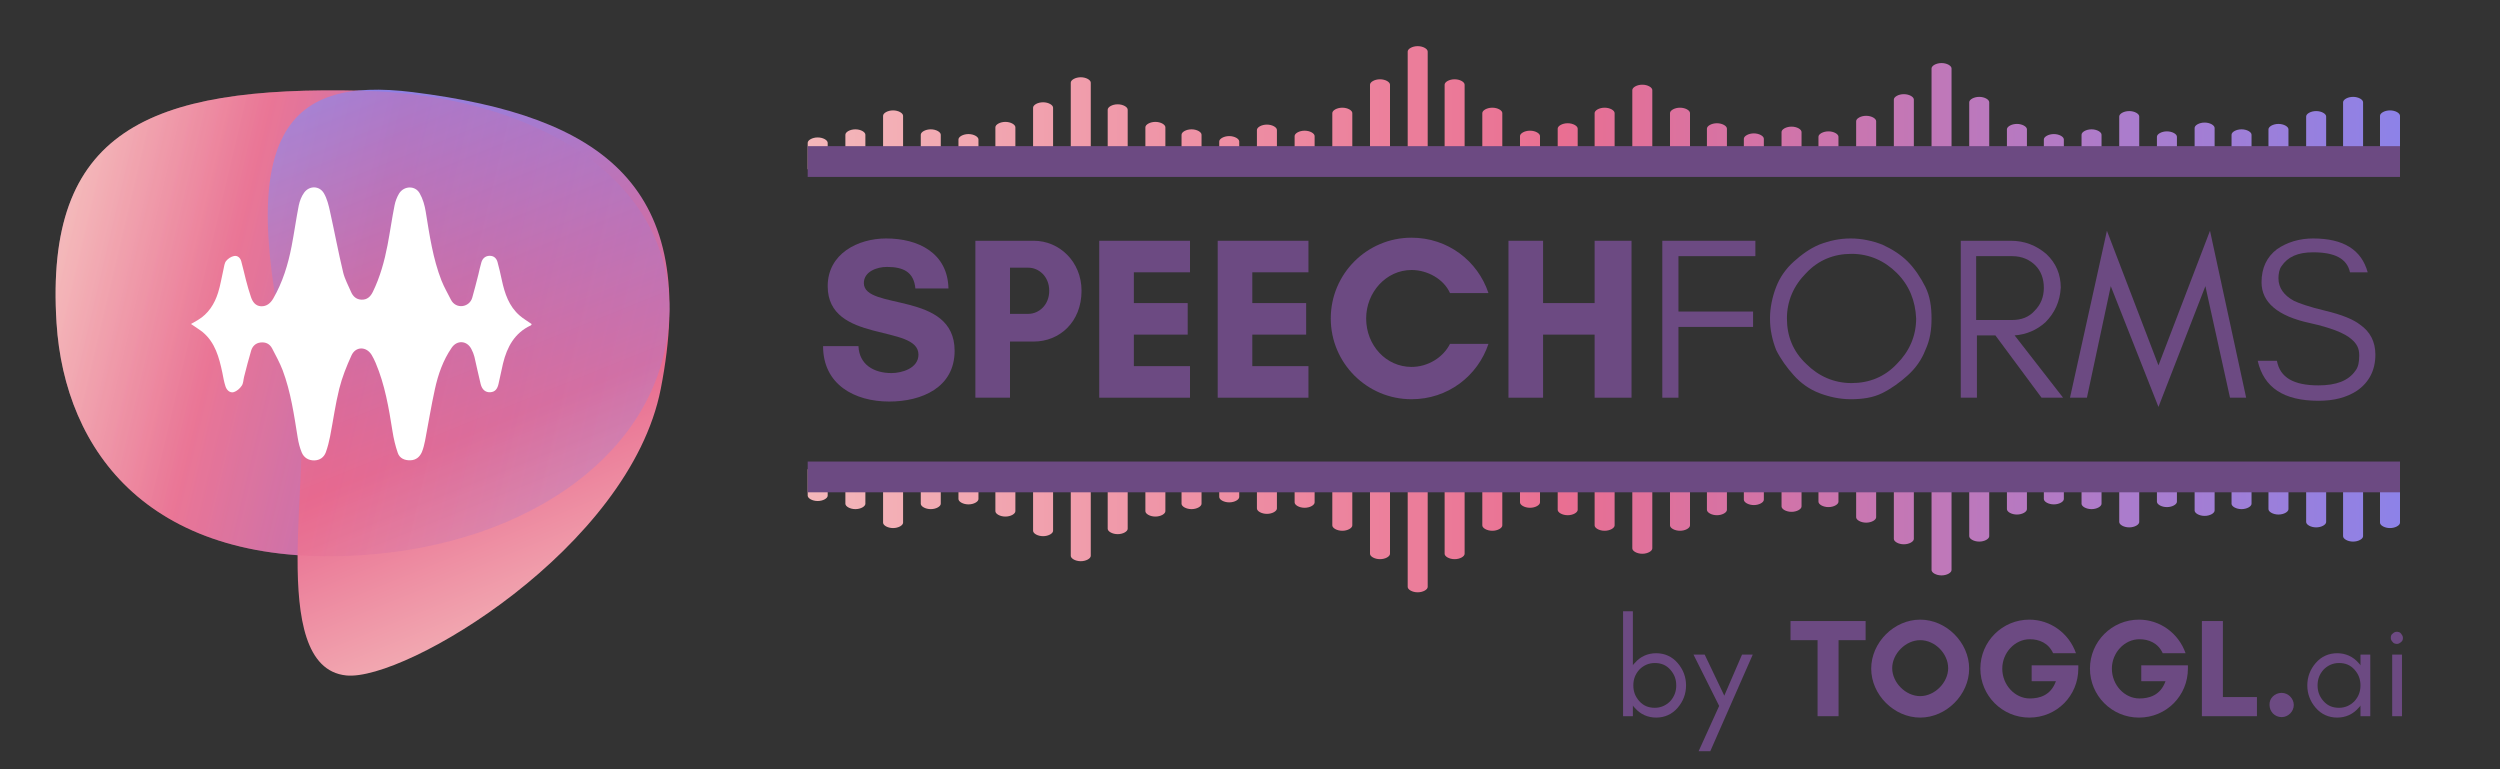 <svg width="325" height="100" viewBox="0 0 325 100" fill="none" xmlns="http://www.w3.org/2000/svg">
<rect x="0" y="0" width="325" height="100" fill="#333333" stroke="none"/>
<path d="M86.931 41.98C85.699 58.612 69.067 70.697 47.125 72.164C19.464 74.012 8.405 58.612 7.349 41.98C5.795 17.164 19.024 11.121 47.125 11.796C69.096 12.295 88.339 23.148 86.931 41.98Z" fill="url(#paint0_linear_50_58)"/>
<path d="M45.008 87.808C34.419 86.723 40.813 60 38.789 52.315C29.608 17.32 37.029 9.899 53.691 11.981C78.536 15.091 91.032 24.36 85.899 50.555C81.851 71.235 52.635 88.6 45.008 87.808Z" fill="url(#paint1_linear_50_58)"/>
<path opacity="0.3" d="M86.931 41.98C85.699 58.612 69.067 70.697 47.125 72.164C19.464 74.012 8.405 58.612 7.349 41.98C5.795 17.164 19.024 11.121 47.125 11.796C69.096 12.295 88.339 23.148 86.931 41.98Z" fill="url(#paint2_linear_50_58)"/>
<path d="M24.827 42.116C25.17 41.921 25.453 41.77 25.722 41.605C27.079 40.792 27.885 39.529 28.348 38.054C28.661 37.077 28.81 36.039 29.049 35.031C29.138 34.655 29.168 34.218 29.392 33.932C29.631 33.632 30.033 33.361 30.406 33.286C30.869 33.18 31.242 33.511 31.361 33.963C31.585 34.775 31.764 35.587 31.973 36.4C32.167 37.152 32.376 37.889 32.629 38.626C32.838 39.243 33.211 39.77 33.927 39.815C34.658 39.845 35.15 39.438 35.523 38.807C36.747 36.685 37.448 34.399 37.91 32.007C38.253 30.247 38.492 28.472 38.835 26.727C38.955 26.14 39.193 25.508 39.551 25.026C40.238 24.109 41.521 24.139 42.102 25.117C42.52 25.824 42.729 26.696 42.908 27.524C43.49 30.141 43.982 32.789 44.609 35.407C44.818 36.279 45.265 37.077 45.623 37.919C45.877 38.521 46.309 38.927 46.981 38.957C47.712 38.987 48.159 38.581 48.473 37.934C49.413 36.008 49.979 33.947 50.382 31.856C50.71 30.141 50.949 28.411 51.292 26.696C51.397 26.155 51.606 25.613 51.889 25.147C52.531 24.139 53.978 24.094 54.559 25.132C54.977 25.854 55.216 26.711 55.35 27.554C55.842 30.578 56.275 33.617 57.394 36.475C57.737 37.332 58.2 38.13 58.617 38.957C59.274 40.251 61.034 39.965 61.392 38.701C61.676 37.709 61.929 36.7 62.183 35.708C62.317 35.166 62.422 34.609 62.586 34.083C62.735 33.602 63.093 33.27 63.63 33.255C64.167 33.24 64.525 33.541 64.674 34.053C64.883 34.835 65.077 35.632 65.241 36.43C65.614 38.16 66.166 39.815 67.553 41.018C68.031 41.439 68.598 41.755 69.12 42.131C69.075 42.191 69.06 42.282 69.016 42.297C66.897 43.275 65.912 45.11 65.39 47.261C65.181 48.134 65.017 49.036 64.808 49.909C64.674 50.496 64.406 50.962 63.719 50.992C63.123 51.022 62.66 50.661 62.481 49.909C62.183 48.736 61.959 47.562 61.676 46.389C61.586 46.043 61.452 45.697 61.273 45.366C60.706 44.268 59.423 44.177 58.722 45.2C57.603 46.825 56.961 48.66 56.544 50.556C56.051 52.782 55.693 55.039 55.261 57.281C55.156 57.792 55.037 58.303 54.843 58.77C54.574 59.387 54.097 59.808 53.366 59.838C52.605 59.868 51.949 59.582 51.71 58.875C51.397 57.972 51.173 57.01 51.024 56.062C50.546 53.038 50.039 50.014 48.831 47.171C48.681 46.81 48.502 46.464 48.309 46.133C47.622 45.02 46.25 45.005 45.698 46.193C45.056 47.592 44.474 49.051 44.102 50.541C43.594 52.587 43.311 54.693 42.908 56.754C42.774 57.446 42.595 58.138 42.356 58.8C42.117 59.447 41.58 59.838 40.864 59.853C40.118 59.868 39.507 59.507 39.223 58.815C38.969 58.198 38.805 57.551 38.701 56.889C38.224 53.926 37.806 50.962 36.747 48.134C36.374 47.156 35.852 46.223 35.374 45.291C35.061 44.704 34.554 44.448 33.867 44.523C33.226 44.599 32.838 45.005 32.659 45.546C32.316 46.675 32.032 47.833 31.734 48.976C31.63 49.367 31.645 49.834 31.421 50.15C31.182 50.511 30.779 50.857 30.391 50.977C29.899 51.112 29.481 50.736 29.317 50.24C29.123 49.653 29.019 49.036 28.899 48.42C28.482 46.464 27.974 44.538 26.363 43.184C25.931 42.838 25.423 42.538 24.827 42.116Z" fill="white"/>
<path d="M312 22V15.055C312 14.703 311.4 14.352 310.7 14.352C310 14.352 309.4 14.703 309.4 15.055V19.275H307.2V13.297C307.2 12.945 306.6 12.593 305.9 12.593C305.2 12.593 304.6 12.945 304.6 13.297V19.275H302.4V15.143C302.4 14.791 301.8 14.44 301.1 14.44C300.4 14.44 299.8 14.791 299.8 15.143V19.275H297.5V16.813C297.5 16.462 296.9 16.11 296.2 16.11C295.5 16.11 294.9 16.462 294.9 16.813V19.275H292.7V17.517C292.7 17.165 292.1 16.813 291.4 16.813C290.7 16.813 290.1 17.165 290.1 17.517V19.275H287.9V16.637C287.9 16.286 287.3 15.934 286.6 15.934C285.9 15.934 285.3 16.286 285.3 16.637V19.275H283V17.78C283 17.429 282.4 17.077 281.7 17.077C281 17.077 280.4 17.429 280.4 17.78V19.275H278.1V15.143C278.1 14.791 277.5 14.44 276.8 14.44C276.1 14.44 275.5 14.791 275.5 15.143V19.275H273.2V17.517C273.2 17.165 272.6 16.813 271.9 16.813C271.2 16.813 270.6 17.165 270.6 17.517V19.275H268.3V18.132C268.3 17.78 267.7 17.429 267 17.429C266.3 17.429 265.7 17.78 265.7 18.132V19.275H263.5V16.813C263.5 16.462 262.9 16.11 262.2 16.11C261.5 16.11 260.9 16.462 260.9 16.813V19.275H258.6V13.297C258.6 12.945 258 12.593 257.3 12.593C256.6 12.593 256 12.945 256 13.297V19.275H253.7V8.901C253.7 8.549 253.1 8.198 252.4 8.198C251.7 8.198 251.1 8.549 251.1 8.901V19.275H248.8V12.945C248.8 12.593 248.2 12.242 247.5 12.242C246.8 12.242 246.2 12.593 246.2 12.945V19.275H243.9V15.758C243.9 15.407 243.3 15.055 242.6 15.055C241.9 15.055 241.3 15.407 241.3 15.758V19.275H239V17.78C239 17.429 238.4 17.077 237.7 17.077C237 17.077 236.4 17.429 236.4 17.78V19.275H234.2V17.165C234.2 16.813 233.6 16.462 232.9 16.462C232.2 16.462 231.6 16.813 231.6 17.165V19.275H229.3V18.044C229.3 17.692 228.7 17.341 228 17.341C227.3 17.341 226.7 17.692 226.7 18.044V19.275H224.5V16.725C224.5 16.374 223.9 16.022 223.2 16.022C222.5 16.022 221.9 16.374 221.9 16.725V19.275H219.7V14.703C219.7 14.352 219.1 14 218.4 14C217.7 14 217.1 14.352 217.1 14.703V19.275H214.8V11.714C214.8 11.363 214.2 11.011 213.5 11.011C212.8 11.011 212.2 11.363 212.2 11.714V19.275H209.9V14.703C209.9 14.352 209.3 14 208.6 14C207.9 14 207.3 14.352 207.3 14.703V19.275H205.1V16.725C205.1 16.374 204.5 16.022 203.8 16.022C203.1 16.022 202.5 16.374 202.5 16.725V19.275H200.2V17.692C200.2 17.341 199.6 16.989 198.9 16.989C198.2 16.989 197.6 17.341 197.6 17.692V19.275H195.3V14.703C195.3 14.352 194.7 14 194 14C193.3 14 192.7 14.352 192.7 14.703V19.275H190.4V11.011C190.4 10.659 189.8 10.308 189.1 10.308C188.4 10.308 187.8 10.659 187.8 11.011V19.275H185.6V6.703C185.6 6.352 185 6 184.3 6C183.6 6 183 6.352 183 6.703V19.275H180.7V11.011C180.7 10.659 180.1 10.308 179.4 10.308C178.7 10.308 178.1 10.659 178.1 11.011V19.275H175.8V14.703C175.8 14.352 175.2 14 174.5 14C173.8 14 173.2 14.352 173.2 14.703V19.275H170.9V17.692C170.9 17.341 170.3 16.989 169.6 16.989C168.9 16.989 168.3 17.341 168.3 17.692V19.275H166V16.901C166 16.549 165.4 16.198 164.7 16.198C164 16.198 163.4 16.549 163.4 16.901V19.275H161.1V18.396C161.1 18.044 160.5 17.692 159.8 17.692C159.1 17.692 158.5 18.044 158.5 18.396V19.275H156.2V17.517C156.2 17.165 155.6 16.813 154.9 16.813C154.2 16.813 153.6 17.165 153.6 17.517V19.275H151.5V16.549C151.5 16.198 150.9 15.846 150.2 15.846C149.5 15.846 148.9 16.198 148.9 16.549V19.275H146.6V14.264C146.6 13.912 146 13.56 145.3 13.56C144.6 13.56 144 13.912 144 14.264V19.275H141.8V10.747C141.8 10.396 141.2 10.044 140.5 10.044C139.8 10.044 139.2 10.396 139.2 10.747V19.275H136.9V14C136.9 13.648 136.3 13.297 135.6 13.297C134.9 13.297 134.3 13.648 134.3 14V19.275H132V16.549C132 16.198 131.4 15.846 130.7 15.846C130 15.846 129.4 16.198 129.4 16.549V19.275H127.2V18.132C127.2 17.78 126.6 17.429 125.9 17.429C125.2 17.429 124.6 17.78 124.6 18.132V19.275H122.3V17.517C122.3 17.165 121.7 16.813 121 16.813C120.3 16.813 119.7 17.165 119.7 17.517V19.275H117.4V15.055C117.4 14.703 116.8 14.352 116.1 14.352C115.4 14.352 114.8 14.703 114.8 15.055V19.275H112.5V17.517C112.5 17.165 111.9 16.813 111.2 16.813C110.5 16.813 109.9 17.165 109.9 17.517V19.275H107.6V18.571C107.6 18.22 107 17.868 106.3 17.868C105.6 17.868 105 18.22 105 18.571V19.275V22H312Z" fill="url(#paint3_linear_50_58)"/>
<path d="M312 61V67.945C312 68.297 311.4 68.648 310.7 68.648C310 68.648 309.4 68.297 309.4 67.945V63.725H307.2V69.703C307.2 70.055 306.6 70.407 305.9 70.407C305.2 70.407 304.6 70.055 304.6 69.703V63.725H302.4V67.857C302.4 68.209 301.8 68.56 301.1 68.56C300.4 68.56 299.8 68.209 299.8 67.857V63.725H297.5V66.187C297.5 66.538 296.9 66.89 296.2 66.89C295.5 66.89 294.9 66.538 294.9 66.187V63.725H292.7V65.484C292.7 65.835 292.1 66.187 291.4 66.187C290.7 66.187 290.1 65.835 290.1 65.484V63.725H287.9V66.363C287.9 66.714 287.3 67.066 286.6 67.066C285.9 67.066 285.3 66.714 285.3 66.363V63.725H283V65.22C283 65.571 282.4 65.923 281.7 65.923C281 65.923 280.4 65.571 280.4 65.22V63.725H278.1V67.857C278.1 68.209 277.5 68.56 276.8 68.56C276.1 68.56 275.5 68.209 275.5 67.857V63.725H273.2V65.484C273.2 65.835 272.6 66.187 271.9 66.187C271.2 66.187 270.6 65.835 270.6 65.484V63.725H268.3V64.868C268.3 65.22 267.7 65.571 267 65.571C266.3 65.571 265.7 65.22 265.7 64.868V63.725H263.5V66.187C263.5 66.538 262.9 66.89 262.2 66.89C261.5 66.89 260.9 66.538 260.9 66.187V63.725H258.6V69.703C258.6 70.055 258 70.407 257.3 70.407C256.6 70.407 256 70.055 256 69.703V63.725H253.7V74.099C253.7 74.451 253.1 74.802 252.4 74.802C251.7 74.802 251.1 74.451 251.1 74.099V63.725H248.8V70.055C248.8 70.407 248.2 70.758 247.5 70.758C246.8 70.758 246.2 70.407 246.2 70.055V63.725H243.9V67.242C243.9 67.593 243.3 67.945 242.6 67.945C241.9 67.945 241.3 67.593 241.3 67.242V63.725H239V65.22C239 65.571 238.4 65.923 237.7 65.923C237 65.923 236.4 65.571 236.4 65.22V63.725H234.2V65.835C234.2 66.187 233.6 66.538 232.9 66.538C232.2 66.538 231.6 66.187 231.6 65.835V63.725H229.3V64.956C229.3 65.308 228.7 65.659 228 65.659C227.3 65.659 226.7 65.308 226.7 64.956V63.725H224.5V66.275C224.5 66.626 223.9 66.978 223.2 66.978C222.5 66.978 221.9 66.626 221.9 66.275V63.725H219.7V68.297C219.7 68.648 219.1 69 218.4 69C217.7 69 217.1 68.648 217.1 68.297V63.725H214.8V71.286C214.8 71.637 214.2 71.989 213.5 71.989C212.8 71.989 212.2 71.637 212.2 71.286V63.725H209.9V68.297C209.9 68.648 209.3 69 208.6 69C207.9 69 207.3 68.648 207.3 68.297V63.725H205.1V66.275C205.1 66.626 204.5 66.978 203.8 66.978C203.1 66.978 202.5 66.626 202.5 66.275V63.725H200.2V65.308C200.2 65.659 199.6 66.011 198.9 66.011C198.2 66.011 197.6 65.659 197.6 65.308V63.725H195.3V68.297C195.3 68.648 194.7 69 194 69C193.3 69 192.7 68.648 192.7 68.297V63.725H190.4V71.989C190.4 72.341 189.8 72.692 189.1 72.692C188.4 72.692 187.8 72.341 187.8 71.989V63.725H185.6V76.297C185.6 76.648 185 77 184.3 77C183.6 77 183 76.648 183 76.297V63.725H180.7V71.989C180.7 72.341 180.1 72.692 179.4 72.692C178.7 72.692 178.1 72.341 178.1 71.989V63.725H175.8V68.297C175.8 68.648 175.2 69 174.5 69C173.8 69 173.2 68.648 173.2 68.297V63.725H170.9V65.308C170.9 65.659 170.3 66.011 169.6 66.011C168.9 66.011 168.3 65.659 168.3 65.308V63.725H166V66.099C166 66.451 165.4 66.802 164.7 66.802C164 66.802 163.4 66.451 163.4 66.099V63.725H161.1V64.604C161.1 64.956 160.5 65.308 159.8 65.308C159.1 65.308 158.5 64.956 158.5 64.604V63.725H156.2V65.484C156.2 65.835 155.6 66.187 154.9 66.187C154.2 66.187 153.6 65.835 153.6 65.484V63.725H151.5V66.451C151.5 66.802 150.9 67.154 150.2 67.154C149.5 67.154 148.9 66.802 148.9 66.451V63.725H146.6V68.736C146.6 69.088 146 69.44 145.3 69.44C144.6 69.44 144 69.088 144 68.736V63.725H141.8V72.253C141.8 72.604 141.2 72.956 140.5 72.956C139.8 72.956 139.2 72.604 139.2 72.253V63.725H136.9V69C136.9 69.352 136.3 69.703 135.6 69.703C134.9 69.703 134.3 69.352 134.3 69V63.725H132V66.451C132 66.802 131.4 67.154 130.7 67.154C130 67.154 129.4 66.802 129.4 66.451V63.725H127.2V64.868C127.2 65.22 126.6 65.571 125.9 65.571C125.2 65.571 124.6 65.22 124.6 64.868V63.725H122.3V65.484C122.3 65.835 121.7 66.187 121 66.187C120.3 66.187 119.7 65.835 119.7 65.484V63.725H117.4V67.945C117.4 68.297 116.8 68.648 116.1 68.648C115.4 68.648 114.8 68.297 114.8 67.945V63.725H112.5V65.484C112.5 65.835 111.9 66.187 111.2 66.187C110.5 66.187 109.9 65.835 109.9 65.484V63.725H107.6V64.429C107.6 64.78 107 65.132 106.3 65.132C105.6 65.132 105 64.78 105 64.429V63.725V61H312Z" fill="url(#paint4_linear_50_58)"/>
<rect x="105" y="60" width="207" height="4" fill="#6C4A82"/>
<rect x="105" y="19" width="207" height="4" fill="#6C4A82"/>
<path d="M119.4 46.1C119.4 42.1 107.6 44.7 107.6 37.2C107.6 33 111.5 31 115.2 31C119.4 31 123.2 32.9 123.3 37.5H119C118.8 35.4 117.5 34.7 115.3 34.7C114 34.7 112.3 35.3 112.3 36.8C112.3 40.4 124.1 37.8 124.1 45.6C124.1 50.4 119.8 52.2 115.6 52.2C111.1 52.2 107 50 107 45H111.6C111.7 47.4 113.6 48.5 115.9 48.5C117.2 48.5 119.4 47.9 119.4 46.1Z" fill="#6C4A82"/>
<path d="M131.3 51.7H126.8V31.3H130.2H131.3H134.4C137.7 31.3 140.6 34 140.6 37.8C140.6 41.9 137.7 44.4 134.4 44.4H131.3V51.7ZM131.3 34.8V40.8H133.7C135 40.8 136.4 39.7 136.4 37.8C136.4 35.9 135 34.8 133.7 34.8H131.3Z" fill="#6C4A82"/>
<path d="M154.7 51.7H142.9V31.3H154.7V35.4H147.4V39.4H154.4V43.5H147.4V47.6H154.7V51.7Z" fill="#6C4A82"/>
<path d="M170.1 51.7H158.3V31.3H170.1V35.4H162.8V39.4H169.8V43.5H162.8V47.6H170.1V51.7Z" fill="#6C4A82"/>
<path d="M193.5 44.7C192.1 48.9 188.2 51.9 183.5 51.9C177.7 51.9 173 47.2 173 41.4C173 35.6 177.7 30.9 183.5 30.9C188.2 30.9 192.1 33.9 193.5 38.1H188.5C187.7 36.3 185.6 35.1 183.5 35.1C180.2 35.1 177.6 38 177.6 41.4C177.6 44.9 180.2 47.7 183.5 47.7C185.6 47.7 187.6 46.5 188.5 44.7H193.5Z" fill="#6C4A82"/>
<path d="M212.1 31.3V51.7H207.3V43.5H200.6V51.7H196.1V31.3H200.6V39.4H207.3V31.3H212.1Z" fill="#6C4A82"/>
<path d="M218.2 33.2V40.5H227.9V42.5H218.2V51.7H216.1V31.3H228.2V33.3H218.2V33.2Z" fill="#6C4A82"/>
<path d="M250.3 45.5C249.8 46.8 249 47.9 248 48.8C247 49.7 245.9 50.5 244.7 51.1C243.5 51.7 242.1 51.9 240.6 51.9C239.2 51.9 237.8 51.6 236.5 51.1C235.2 50.6 234.1 49.8 233.2 48.8C232.3 47.8 231.5 46.7 230.9 45.5C230.4 44.2 230.1 42.9 230.1 41.4C230.1 40 230.4 38.6 230.9 37.3C231.4 36 232.2 34.9 233.2 34C234.2 33.1 235.3 32.3 236.5 31.8C237.8 31.3 239.1 31 240.6 31C242 31 243.4 31.3 244.7 31.8C246 32.4 247.1 33.1 248 34C248.9 34.9 249.7 36.1 250.3 37.3C250.9 38.5 251.1 39.9 251.1 41.4C251.1 42.9 250.9 44.2 250.3 45.5ZM246.6 35.5C245 33.9 243 33 240.7 33C238.4 33 236.4 33.8 234.8 35.5C233.2 37.1 232.3 39.1 232.3 41.4C232.3 43.7 233.1 45.7 234.8 47.3C236.4 48.9 238.4 49.8 240.7 49.8C243 49.8 245 49 246.6 47.3C248.2 45.7 249.1 43.7 249.1 41.4C249 39.1 248.2 37.1 246.6 35.5Z" fill="#6C4A82"/>
<path d="M265.9 41.9C264.8 42.9 263.4 43.5 261.9 43.6L268.2 51.7H265.4L259.4 43.6H257V51.7H254.9V31.3H261.4C263.2 31.3 264.7 31.9 266 33C267.3 34.2 267.9 35.7 267.9 37.4C267.8 39.2 267.1 40.7 265.9 41.9ZM261.6 41.6C262.8 41.6 263.8 41.2 264.5 40.4C265.3 39.6 265.7 38.6 265.7 37.4C265.7 36.2 265.3 35.2 264.6 34.5C263.9 33.8 262.9 33.3 261.6 33.3H256.9V41.6H261.6Z" fill="#6C4A82"/>
<path d="M286.7 37.2L280.6 52.9L274.4 37.2L271.3 51.7H269.1L273.9 30L280.6 47.5L287.3 30L292 51.7H289.9L286.7 37.2Z" fill="#6C4A82"/>
<path d="M294 36.7C294 34.8 294.7 33.4 296 32.4C297.3 31.5 298.9 31 300.7 31C304.7 31 307 32.5 307.8 35.4H305.5C305.1 33.6 303.5 32.8 300.7 32.8C298.7 32.8 297.4 33.4 296.6 34.6C296.3 35 296.2 35.6 296.2 36.2C296.2 37.4 296.9 38.4 298.2 39.1C298.8 39.4 300.2 39.9 302.3 40.4C304.4 40.9 305.9 41.5 306.8 42.2C308.1 43.1 308.8 44.4 308.8 46.1C308.8 48.1 308 49.7 306.4 50.8C305 51.7 303.4 52.1 301.4 52.1C296.9 52.1 294.3 50.4 293.5 46.9H296C296.4 49.1 298.2 50.1 301.4 50.1C303.7 50.1 305.3 49.5 306.2 48.2C306.6 47.7 306.7 47 306.7 46.2C306.7 45.3 306.4 44.7 305.7 44.1C304.8 43.3 303 42.6 300.3 42C296.1 41.1 294 39.3 294 36.7Z" fill="#6C4A82"/>
<path d="M211 93.104V79.462H212.273V86.495C212.334 86.374 212.395 86.313 212.516 86.192C213.243 85.343 214.214 84.919 215.305 84.919C216.396 84.919 217.367 85.343 218.094 86.192C218.822 87.041 219.186 88.011 219.186 89.103C219.186 90.194 218.822 91.164 218.094 92.013C217.367 92.862 216.396 93.286 215.305 93.286C214.214 93.286 213.243 92.862 212.516 92.013C212.455 91.952 212.334 91.831 212.273 91.71V93.104H211ZM217.124 87.041C216.578 86.435 215.911 86.192 215.123 86.192C214.335 86.192 213.668 86.495 213.122 87.041C212.576 87.647 212.334 88.314 212.334 89.103C212.334 89.891 212.576 90.558 213.122 91.164C213.668 91.77 214.335 92.013 215.123 92.013C215.911 92.013 216.578 91.71 217.124 91.164C217.67 90.558 217.912 89.891 217.912 89.103C217.912 88.314 217.67 87.647 217.124 87.041Z" fill="#6C4A82"/>
<path d="M220.823 97.652L223.491 91.771L220.156 85.101H221.611L224.158 90.437L226.462 85.101H227.856L222.339 97.652H220.823Z" fill="#6C4A82"/>
<path d="M239.013 93.104H236.284V83.221H232.768V80.735H242.53V83.221H239.013V93.104Z" fill="#6C4A82"/>
<path d="M249.624 93.286C246.228 93.286 243.257 90.315 243.257 86.92C243.257 83.524 246.228 80.553 249.624 80.553C253.019 80.553 255.99 83.524 255.99 86.92C255.99 90.315 253.019 93.286 249.624 93.286ZM249.624 83.221C247.744 83.221 245.986 84.98 245.986 86.859C245.986 88.739 247.744 90.497 249.624 90.497C251.503 90.497 253.262 88.739 253.262 86.859C253.262 84.98 251.564 83.221 249.624 83.221Z" fill="#6C4A82"/>
<path d="M260.295 86.92C260.295 89.042 261.933 90.8 263.873 90.8C265.086 90.8 266.601 90.437 267.268 88.557H264.115V86.495H270.179V86.92C270.179 90.437 267.39 93.286 263.812 93.286C260.295 93.286 257.446 90.437 257.446 86.92C257.446 83.403 260.295 80.553 263.812 80.553C266.541 80.553 268.966 82.312 269.876 84.919H266.905C266.298 83.585 265.086 83.1 263.873 83.1C261.933 83.1 260.295 84.858 260.295 86.92Z" fill="#6C4A82"/>
<path d="M274.544 86.92C274.544 89.042 276.182 90.8 278.122 90.8C279.335 90.8 280.85 90.437 281.517 88.557H278.364V86.495H284.428V86.92C284.428 90.437 281.639 93.286 278.061 93.286C274.544 93.286 271.695 90.437 271.695 86.92C271.695 83.403 274.544 80.553 278.061 80.553C280.79 80.553 283.215 82.312 284.125 84.919H281.154C280.547 83.585 279.335 83.1 278.122 83.1C276.182 83.1 274.544 84.858 274.544 86.92Z" fill="#6C4A82"/>
<path d="M286.247 80.735H288.975V90.618H293.402V93.104H286.247V80.735Z" fill="#6C4A82"/>
<path d="M296.615 90.073C297.464 90.073 298.192 90.8 298.192 91.649C298.192 92.498 297.464 93.225 296.615 93.225C295.706 93.225 295.039 92.498 295.039 91.649C294.978 90.8 295.706 90.073 296.615 90.073Z" fill="#6C4A82"/>
<path d="M306.862 93.105V91.71C306.802 91.831 306.741 91.892 306.62 92.013C305.892 92.862 304.922 93.286 303.831 93.286C302.739 93.286 301.769 92.862 301.041 92.013C300.314 91.164 299.95 90.194 299.95 89.103C299.95 88.011 300.314 87.041 301.041 86.192C301.769 85.343 302.739 84.919 303.831 84.919C304.922 84.919 305.892 85.343 306.62 86.192C306.68 86.253 306.802 86.374 306.862 86.495V85.101H308.136V93.105H306.862ZM306.074 87.041C305.528 86.435 304.861 86.192 304.073 86.192C303.285 86.192 302.618 86.495 302.072 87.041C301.527 87.647 301.284 88.314 301.284 89.103C301.284 89.891 301.527 90.558 302.072 91.164C302.618 91.771 303.285 92.013 304.073 92.013C304.861 92.013 305.528 91.71 306.074 91.164C306.62 90.558 306.862 89.891 306.862 89.103C306.862 88.314 306.62 87.647 306.074 87.041Z" fill="#6C4A82"/>
<path d="M312.38 82.918C312.38 83.16 312.319 83.342 312.137 83.464C311.956 83.645 311.774 83.706 311.592 83.706C311.41 83.706 311.167 83.645 311.046 83.464C310.864 83.282 310.804 83.1 310.804 82.918C310.804 82.675 310.864 82.493 311.046 82.372C311.228 82.19 311.41 82.13 311.592 82.13C311.774 82.13 312.016 82.19 312.137 82.372C312.259 82.554 312.38 82.675 312.38 82.918ZM310.985 93.104V85.101H312.259V93.104H310.985Z" fill="#6C4A82"/>
<defs>
<linearGradient id="paint0_linear_50_58" x1="10.019" y1="24.497" x2="88.192" y2="42.977" gradientUnits="userSpaceOnUse">
<stop stop-color="#F4B8BA"/>
<stop offset="0.27" stop-color="#E96D91"/>
<stop offset="0.816" stop-color="#8883EA"/>
</linearGradient>
<linearGradient id="paint1_linear_50_58" x1="40.813" y1="13.947" x2="69.707" y2="85.667" gradientUnits="userSpaceOnUse">
<stop stop-color="#8C82E9"/>
<stop offset="0.368" stop-color="#C770AD"/>
<stop offset="0.608" stop-color="#E86A8F"/>
<stop offset="1" stop-color="#F4B7B9"/>
</linearGradient>
<linearGradient id="paint2_linear_50_58" x1="10.019" y1="24.497" x2="88.192" y2="42.977" gradientUnits="userSpaceOnUse">
<stop stop-color="#F4B7B9"/>
<stop offset="0.49" stop-color="#E7678F"/>
<stop offset="1" stop-color="#8E82E8"/>
</linearGradient>
<linearGradient id="paint3_linear_50_58" x1="105" y1="20.506" x2="312" y2="20.506" gradientUnits="userSpaceOnUse">
<stop stop-color="#F4B7BA"/>
<stop offset="0.474" stop-color="#E96F92"/>
<stop offset="1" stop-color="#8D82E8"/>
</linearGradient>
<linearGradient id="paint4_linear_50_58" x1="105" y1="62.495" x2="312" y2="62.495" gradientUnits="userSpaceOnUse">
<stop stop-color="#F4B7BA"/>
<stop offset="0.474" stop-color="#E96F92"/>
<stop offset="1" stop-color="#8D82E8"/>
</linearGradient>
</defs>
</svg>

